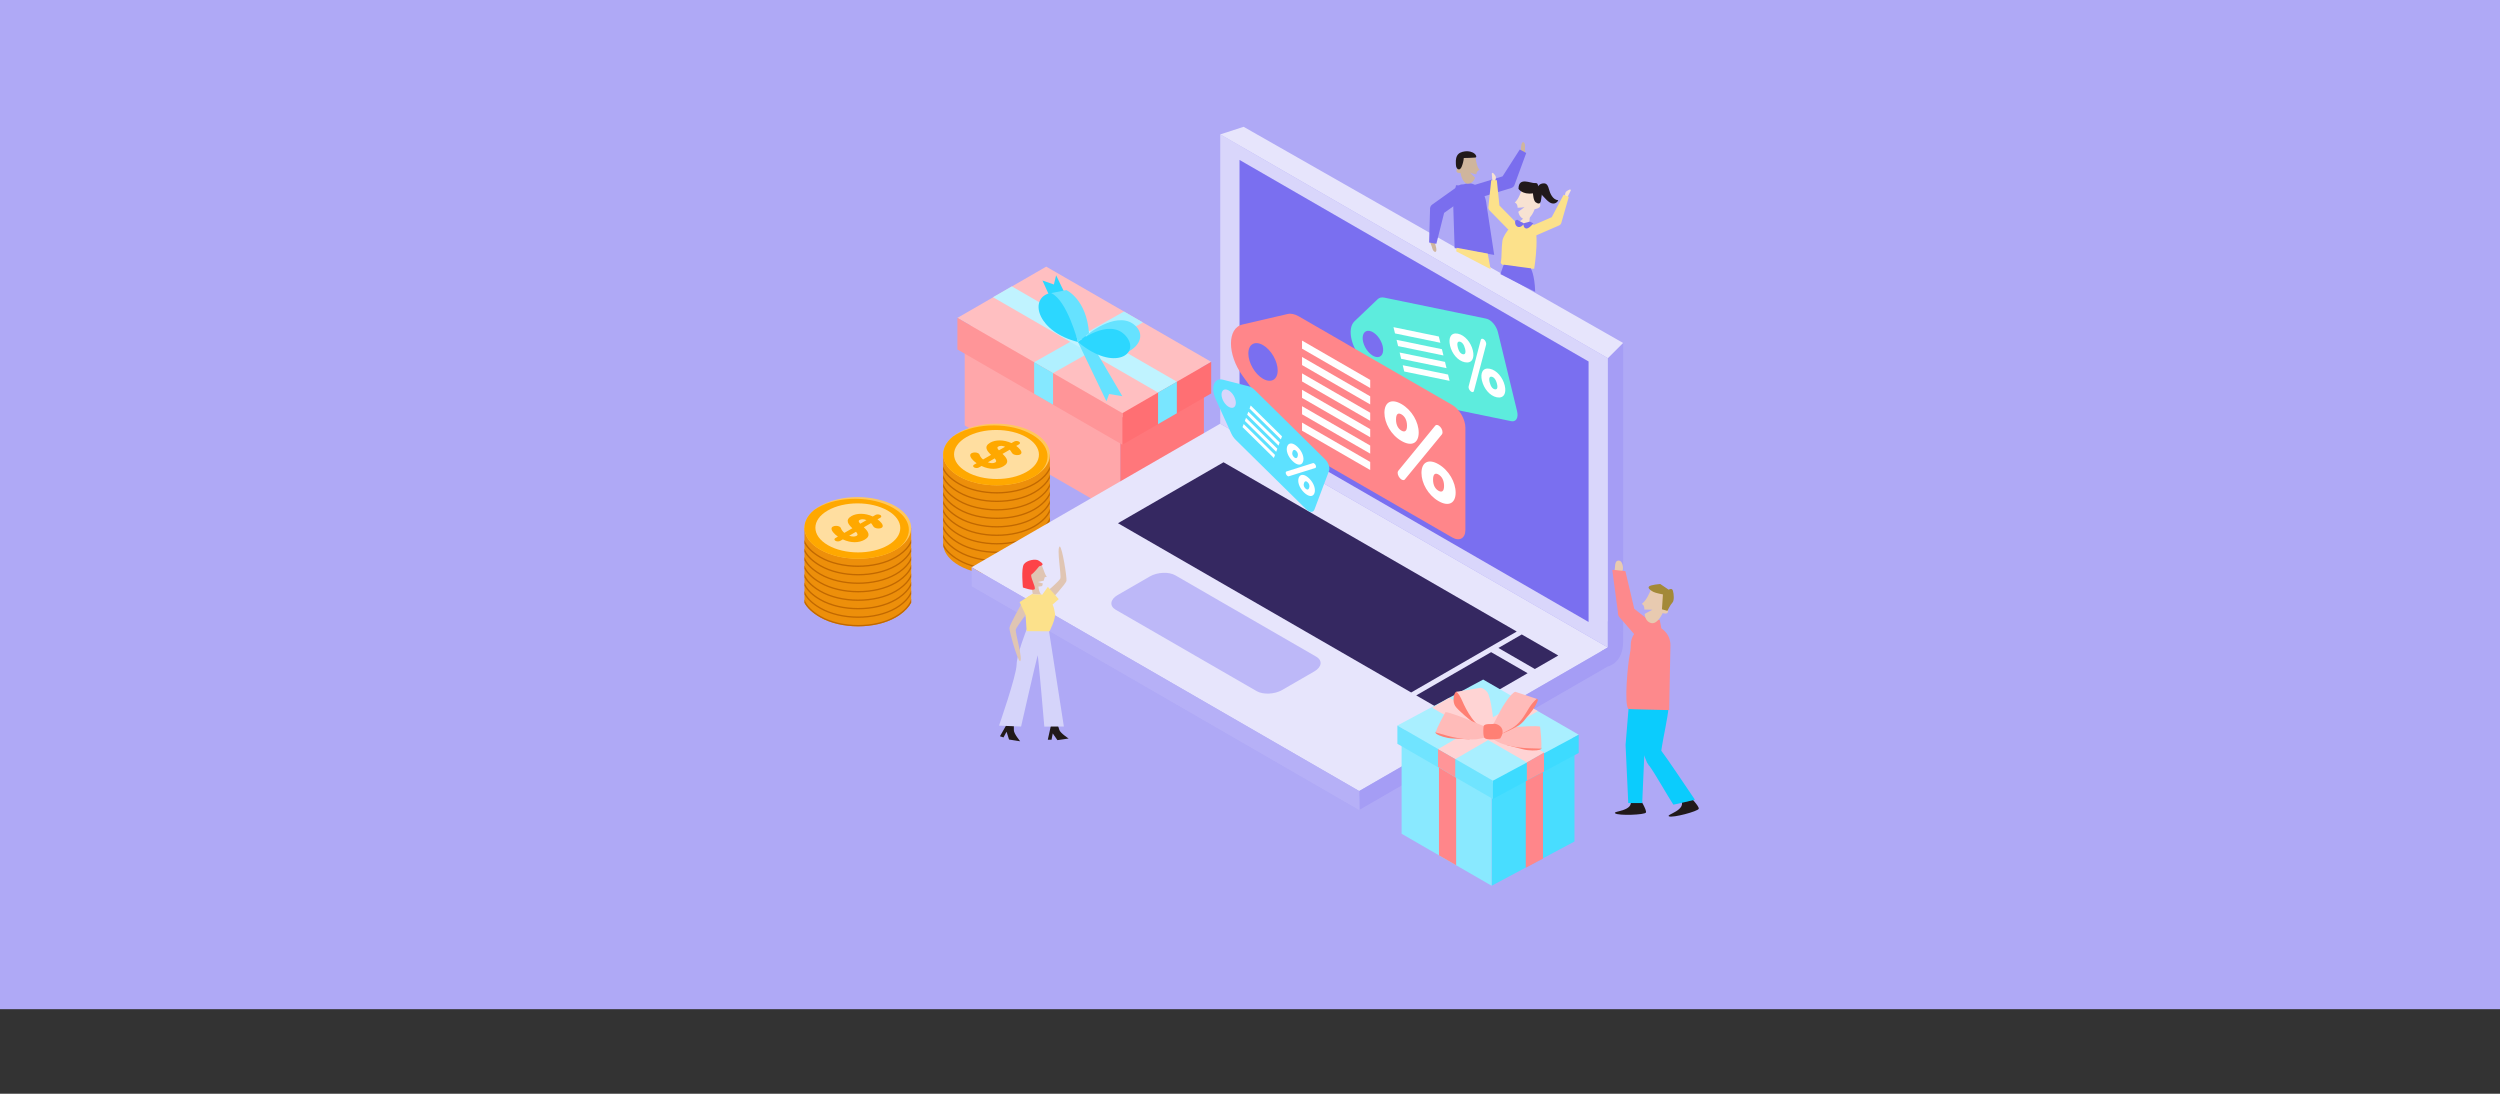<?xml version="1.0" encoding="UTF-8"?>
<svg xmlns="http://www.w3.org/2000/svg" id="Capa_1" viewBox="0 0 1090 476.88">
  <rect x="0" y="0" width="1090" height="476.88" fill="#333333" stroke="none"/>
  <defs>
    <style>      .cls-1 {        fill: #ffbbb9;      }      .cls-2 {        fill: #d9d6fb;      }      .cls-3 {        fill: #e7e5fc;      }      .cls-4 {        fill: #79e6ff;      }      .cls-5 {        fill: #352861;      }      .cls-6 {        fill: #5de1ff;      }      .cls-7 {        fill: #ffd3d4;      }      .cls-8 {        fill: #66e2ff;      }      .cls-9 {        fill: #fd898c;      }      .cls-10 {        fill: #48ddff;      }      .cls-11 {        fill: #e8cab0;      }      .cls-12 {        fill: #0bccfd;      }      .cls-13 {        fill: #ffc75c;      }      .cls-14 {        fill: #7a6ff0;      }      .cls-15 {        fill: #d5d4fa;      }      .cls-16 {        fill: #ff9598;      }      .cls-17 {        fill: #fd4348;      }      .cls-18 {        fill: #cfb59d;      }      .cls-19 {        fill: #b0f0ff;      }      .cls-20 {        fill: #7a6eee;      }      .cls-21 {        fill: #fff;      }      .cls-22 {        fill: #ff868a;      }      .cls-23 {        fill: #ffd4d4;      }      .cls-24 {        fill: #ff6f73;      }      .cls-25 {        fill: #2cd7ff;      }      .cls-26 {        fill: #fce18b;      }      .cls-27 {        fill: #21191a;      }      .cls-28 {        fill: #b6b0f7;      }      .cls-29 {        fill: #85e8ff;      }      .cls-30 {        fill: #ffa800;      }      .cls-31 {        fill: #e0c5b3;      }      .cls-32 {        fill: #afa9f6;      }      .cls-33 {        fill: #ff8074;      }      .cls-34 {        fill: #3ddbff;      }      .cls-35 {        fill: #f7e2d2;      }      .cls-36 {        fill: #c0f3ff;      }      .cls-37 {        fill: #a59df5;      }      .cls-38 {        fill: #89e9ff;      }      .cls-39 {        fill: #a38938;      }      .cls-40 {        fill: #c16800;      }      .cls-41 {        fill: #a9efff;      }      .cls-42 {        fill: #70e4ff;      }      .cls-43 {        fill: #bdb8f8;      }      .cls-44 {        fill: #ffdea0;      }      .cls-45 {        fill: #ed8f0a;      }      .cls-46 {        fill: #5decdd;      }      .cls-47 {        fill: #ffa7aa;      }      .cls-48 {        fill: #ff777b;      }      .cls-49 {        fill: #ffbfc1;      }    </style>
  </defs>
  <rect class="cls-32" width="1090" height="440"></rect>
  <g>
    <g>
      <g>
        <polygon class="cls-49" points="488.41 182.51 420.61 143.37 457.11 122.3 524.9 161.44 488.41 182.51"></polygon>
        <polygon class="cls-48" points="524.9 203.59 488.41 224.66 488.41 182.51 524.9 161.44 524.9 203.59"></polygon>
        <polygon class="cls-47" points="420.61 185.51 488.41 224.66 488.41 182.51 420.61 143.37 420.61 185.51"></polygon>
      </g>
      <g>
        <polygon class="cls-49" points="489.36 180.13 417.43 138.6 456.15 116.25 528.08 157.77 489.36 180.13"></polygon>
        <polygon class="cls-24" points="528.08 171.54 489.36 193.89 489.36 180.13 528.08 157.77 528.08 171.54"></polygon>
        <polygon class="cls-16" points="417.43 152.36 489.34 193.89 489.34 180.13 417.43 138.6 417.43 152.36"></polygon>
      </g>
      <polygon class="cls-19" points="459.13 162.67 450.89 157.91 490.05 135.82 498.29 140.58 459.13 162.67"></polygon>
      <polygon class="cls-36" points="432.96 129.59 441.16 124.86 513.1 166.42 504.91 171.15 432.96 129.59"></polygon>
      <polygon class="cls-29" points="459.13 162.67 459.13 176.45 450.89 171.69 450.89 157.91 459.13 162.67"></polygon>
      <polygon class="cls-4" points="513.1 166.42 504.91 171.15 504.91 184.92 513.1 180.19 513.1 166.42"></polygon>
      <polygon class="cls-8" points="469.99 149.11 482.4 174.95 483.57 171.78 489.34 172.74 476.33 150.53 469.99 149.11"></polygon>
      <path class="cls-8" d="M474.82,145.36s13.34-10.67,20.6-2.94c7.21,7.67-9.44,19.77-25.43,6.7-.13-.1,4.96-3.65,4.83-3.76Z"></path>
      <path class="cls-25" d="M469.99,149.12s13.34-10.67,20.6-2.94-4.41,16.46-20.6,2.94Z"></path>
      <polygon class="cls-25" points="474.59 149.24 460.47 120.04 459.5 124.04 454.51 122.3 464.55 144.46 474.59 149.24"></polygon>
      <path class="cls-25" d="M469.99,149.11s-4.87-24.01-13.06-21.07c-8.19,2.94-4.32,16.66,13.06,21.07Z"></path>
      <path class="cls-8" d="M458.31,127.79l6.62-1.31s8.83,3.95,9.89,18.85l-4.83,3.78s-4.69-18.17-11.68-21.32Z"></path>
    </g>
    <g>
      <path class="cls-45" d="M457.74,198.16v38.89c0,.43-.02.86-.09,1.29h0c-.46,3.02-2.69,5.94-6.67,8.23-9.05,5.23-23.79,5.2-32.9-.06-3.89-2.24-6.12-5.07-6.71-8h0c-.1-.47-.15-.95-.15-1.42v-38.94h46.53Z"></path>
      <g>
        <path class="cls-13" d="M452.48,206.73c-.47.33-.97.65-1.5.96-9.05,5.23-23.79,5.21-32.9-.06-8.17-4.72-9.05-12.05-2.61-17.29.74-.6,1.57-1.17,2.51-1.71,9.05-5.22,23.79-5.2,32.9.06,8.58,4.96,9.12,12.78,1.6,18.04Z"></path>
        <path class="cls-30" d="M452.48,206.73c-.47.33-.97.65-1.5.96-9.05,5.23-23.79,5.21-32.9-.06-8.17-4.72-9.05-12.05-2.61-17.29.47-.33.97-.65,1.5-.96,9.05-5.23,23.79-5.2,32.9.06,8.17,4.72,9.05,12.05,2.61,17.29Z"></path>
        <path class="cls-44" d="M447.6,205.74c-7.2,4.16-18.92,4.14-26.17-.05-7.25-4.18-7.29-10.95-.08-15.11s18.92-4.14,26.17.05,7.29,10.95.08,15.11Z"></path>
        <path class="cls-30" d="M427.94,203.17l-1.13.65c-.55.32-1.49.32-2.05,0-.62-.36-.63-.9-.07-1.22l1.11-.64c-1.63-1.12-3.13-2.78-2.73-3.81.09-.21.22-.38.49-.54.82-.47,2.16-.45,2.94,0,.31.18.51.4.6.66.23.69.7,1.4,1.5,2.07l3.5-2.02c-1.72-1.66-3.38-3.59-.36-5.33,2.24-1.29,5.93-1.36,9.26.2l1.18-.68c.55-.32,1.49-.32,2.11.04.56.32.56.86,0,1.18l-1.22.7c1.16.85,2.55,2.24,2.24,3.16-.07.19-.22.38-.46.53-.84.49-2.25.37-3.03-.08-.13-.08-.25-.17-.36-.28-.47-.48-.7-1.2-1.23-1.68l-3.13,1.81c1.72,1.66,3.4,3.65.39,5.4-2.46,1.42-5.95,1.58-9.54-.11ZM438.24,194.78c-1.14-.5-2.25-.51-3-.07-.64.37-.37.94.3,1.63l2.71-1.56ZM433.68,199.85l-2.97,1.72c1.32.5,2.52.45,3.2.06.73-.42.42-1.04-.23-1.77Z"></path>
      </g>
      <path class="cls-40" d="M457.74,203.25v1.61c-.96,1.88-2.68,3.72-5.09,5.41-.5.34-1.02.67-1.53.97-4.54,2.62-10.52,3.94-16.5,3.94s-12.09-1.34-16.69-4c-3.25-1.88-5.54-4.03-6.71-6.25v-1.54c.8,2.52,3.29,5.12,7.01,7.27,9.02,5.21,23.64,5.24,32.6.06.5-.28,1-.61,1.48-.94,2.87-2,4.75-4.29,5.43-6.54Z"></path>
      <path class="cls-40" d="M457.74,206.95v1.61c-.96,1.88-2.68,3.72-5.09,5.41-.5.34-1.02.67-1.53.97-4.54,2.62-10.52,3.94-16.5,3.94s-12.09-1.33-16.69-4c-3.25-1.88-5.54-4.03-6.71-6.25v-1.54c.8,2.52,3.29,5.12,7.01,7.27,9.02,5.21,23.64,5.24,32.6.06.5-.29,1-.61,1.48-.94,2.87-2.01,4.75-4.29,5.43-6.54Z"></path>
      <path class="cls-40" d="M457.74,210.65v1.61c-.96,1.88-2.68,3.72-5.09,5.41-.5.35-1.02.68-1.53.97-4.54,2.63-10.52,3.94-16.5,3.94s-12.09-1.33-16.69-4c-3.25-1.88-5.54-4.02-6.71-6.24v-1.54c.8,2.52,3.29,5.12,7.01,7.27,9.02,5.21,23.64,5.24,32.6.06.5-.29,1-.61,1.48-.94,2.87-2,4.75-4.29,5.43-6.54Z"></path>
      <path class="cls-40" d="M457.74,214.35v1.62c-.96,1.88-2.68,3.72-5.09,5.4-.5.35-1.02.68-1.53.97-4.54,2.62-10.52,3.94-16.5,3.94s-12.09-1.34-16.69-4c-3.25-1.88-5.54-4.03-6.71-6.25v-1.54c.8,2.52,3.29,5.12,7.01,7.27,9.02,5.21,23.64,5.24,32.6.06.5-.28.99-.61,1.48-.94,2.87-2,4.75-4.29,5.43-6.54Z"></path>
      <path class="cls-40" d="M457.74,218.05v1.62c-.96,1.88-2.68,3.72-5.09,5.41-.5.34-1.02.67-1.53.97-4.54,2.62-10.52,3.94-16.5,3.94s-12.09-1.34-16.69-4c-3.25-1.88-5.54-4.03-6.71-6.25v-1.54c.8,2.52,3.29,5.12,7.01,7.27,9.02,5.21,23.64,5.24,32.6.06.5-.28.99-.6,1.48-.94,2.87-2.01,4.75-4.3,5.43-6.54Z"></path>
      <path class="cls-40" d="M457.74,221.75v1.61c-.96,1.88-2.68,3.72-5.09,5.41-.5.34-1.02.67-1.53.97-4.54,2.62-10.52,3.94-16.5,3.94s-12.09-1.33-16.69-4c-3.25-1.88-5.54-4.03-6.71-6.25v-1.52c.8,2.53,3.24,5.08,7.01,7.25,9.02,5.21,23.64,5.24,32.6.05.5-.28.99-.6,1.48-.94,2.87-2,4.75-4.29,5.43-6.54Z"></path>
      <path class="cls-40" d="M457.74,225.45v1.61c-.96,1.88-2.68,3.72-5.09,5.41-.5.35-1.02.67-1.53.97-4.54,2.62-10.52,3.94-16.5,3.94s-12.09-1.33-16.69-4c-3.25-1.88-5.54-4.02-6.71-6.24v-1.52c.8,2.53,3.24,5.07,7.01,7.25,9.02,5.21,23.64,5.24,32.6.06.5-.29,1-.61,1.48-.94,2.87-2.01,4.75-4.29,5.43-6.54Z"></path>
      <path class="cls-40" d="M457.74,229.15v1.61c-.96,1.88-2.68,3.73-5.09,5.41-.5.35-1.02.68-1.53.97-4.54,2.63-10.52,3.94-16.5,3.94s-12.09-1.34-16.69-4c-3.25-1.88-5.54-4.03-6.71-6.25v-1.54c.8,2.52,3.29,5.12,7.01,7.27,9.02,5.21,23.64,5.24,32.6.06.5-.28,1-.61,1.48-.94,2.87-2,4.75-4.29,5.43-6.54Z"></path>
      <path class="cls-40" d="M457.74,232.85v1.62c-.96,1.88-2.68,3.72-5.09,5.4-.5.34-1.01.67-1.53.97-4.54,2.62-10.52,3.94-16.5,3.94s-12.09-1.34-16.69-4c-3.25-1.88-5.54-4.03-6.71-6.25v-1.54c.8,2.52,3.29,5.12,7.01,7.27,9.02,5.21,23.64,5.24,32.6.06.5-.29,1-.61,1.48-.94,2.87-2,4.75-4.29,5.43-6.54Z"></path>
      <path class="cls-40" d="M411.21,236.7c.8,2.52,3.29,5.12,7.01,7.27,9.02,5.21,23.64,5.24,32.6.06.5-.28,1-.61,1.48-.94,2.87-2.01,4.75-4.29,5.43-6.54v.5c0,.43-.02.86-.09,1.29h0c-.98,1.82-2.67,3.6-4.99,5.23-.5.34-1.02.67-1.53.97-4.54,2.62-10.52,3.94-16.5,3.94s-12.09-1.33-16.69-4c-3.1-1.79-5.35-3.85-6.56-5.96h0s-.15-1.82-.15-1.82Z"></path>
    </g>
    <g>
      <path class="cls-45" d="M397.27,230.16v32.6c-.96,1.88-2.69,3.72-5.09,5.41-.5.34-1.02.68-1.53.96-4.54,2.64-10.52,3.95-16.5,3.95s-12.08-1.34-16.69-4c-3.25-1.88-5.55-4.04-6.71-6.24v-32.68h46.52Z"></path>
      <g>
        <path class="cls-13" d="M392.01,238.73c-.47.33-.97.65-1.5.96-9.05,5.23-23.79,5.21-32.9-.06-8.17-4.72-9.05-12.05-2.61-17.29.74-.6,1.57-1.17,2.51-1.71,9.05-5.22,23.79-5.2,32.9.06,8.58,4.96,9.12,12.78,1.6,18.04Z"></path>
        <path class="cls-30" d="M392.01,238.73c-.47.33-.97.65-1.5.96-9.05,5.23-23.79,5.21-32.9-.06-8.17-4.72-9.05-12.05-2.61-17.29.47-.33.97-.65,1.5-.96,9.05-5.23,23.79-5.2,32.9.06,8.17,4.72,9.05,12.05,2.61,17.29Z"></path>
        <path class="cls-44" d="M387.14,237.74c-7.2,4.16-18.92,4.14-26.17-.05s-7.29-10.95-.08-15.11,18.92-4.14,26.17.05c7.25,4.18,7.29,10.95.08,15.11Z"></path>
        <path class="cls-30" d="M367.47,235.17l-1.13.65c-.55.32-1.49.32-2.05,0-.62-.36-.63-.9-.07-1.22l1.11-.64c-1.63-1.12-3.13-2.78-2.73-3.81.09-.21.22-.38.49-.54.82-.47,2.16-.45,2.94,0,.31.18.51.4.6.66.23.69.7,1.4,1.5,2.07l3.5-2.02c-1.72-1.66-3.38-3.59-.36-5.33,2.24-1.29,5.93-1.36,9.26.2l1.18-.68c.55-.32,1.49-.32,2.11.04.56.32.56.86,0,1.18l-1.22.7c1.16.85,2.55,2.24,2.24,3.16-.07.19-.22.38-.46.53-.84.49-2.25.37-3.03-.08-.13-.08-.25-.17-.36-.28-.47-.48-.7-1.2-1.23-1.68l-3.13,1.81c1.72,1.66,3.4,3.65.39,5.4-2.46,1.42-5.95,1.58-9.54-.11ZM377.77,226.78c-1.14-.5-2.25-.51-3-.07-.64.37-.37.94.3,1.63l2.71-1.56ZM373.22,231.85l-2.97,1.72c1.32.5,2.52.45,3.2.06.73-.42.42-1.04-.23-1.77Z"></path>
      </g>
      <path class="cls-40" d="M397.27,235.25v1.61c-.96,1.88-2.68,3.72-5.09,5.41-.5.34-1.02.67-1.53.97-4.54,2.62-10.52,3.94-16.5,3.94s-12.09-1.34-16.69-4c-3.25-1.88-5.54-4.03-6.71-6.25v-1.54c.8,2.52,3.29,5.12,7.01,7.27,9.02,5.21,23.64,5.24,32.6.06.5-.28,1-.61,1.48-.94,2.87-2,4.75-4.29,5.43-6.54Z"></path>
      <path class="cls-40" d="M397.27,238.95v1.61c-.96,1.88-2.68,3.72-5.09,5.41-.5.34-1.02.67-1.53.97-4.54,2.62-10.52,3.94-16.5,3.94s-12.09-1.33-16.69-4c-3.25-1.88-5.54-4.03-6.71-6.25v-1.54c.8,2.52,3.29,5.12,7.01,7.27,9.02,5.21,23.64,5.24,32.6.06.5-.29,1-.61,1.48-.94,2.87-2.01,4.75-4.29,5.43-6.54Z"></path>
      <path class="cls-40" d="M397.27,242.65v1.61c-.96,1.88-2.68,3.72-5.09,5.41-.5.35-1.02.68-1.53.97-4.54,2.63-10.52,3.94-16.5,3.94s-12.09-1.33-16.69-4c-3.25-1.88-5.54-4.02-6.71-6.24v-1.54c.8,2.52,3.29,5.12,7.01,7.27,9.02,5.21,23.64,5.24,32.6.06.5-.29,1-.61,1.48-.94,2.87-2,4.75-4.29,5.43-6.54Z"></path>
      <path class="cls-40" d="M397.27,246.35v1.62c-.96,1.88-2.68,3.72-5.09,5.4-.5.35-1.02.68-1.53.97-4.54,2.62-10.52,3.94-16.5,3.94s-12.09-1.34-16.69-4c-3.25-1.88-5.54-4.03-6.71-6.25v-1.54c.8,2.52,3.29,5.12,7.01,7.27,9.02,5.21,23.64,5.24,32.6.06.5-.28.99-.61,1.48-.94,2.87-2,4.75-4.29,5.43-6.54Z"></path>
      <path class="cls-40" d="M397.27,250.05v1.62c-.96,1.88-2.68,3.72-5.09,5.41-.5.34-1.02.67-1.53.97-4.54,2.62-10.52,3.94-16.5,3.94s-12.09-1.34-16.69-4c-3.25-1.88-5.54-4.03-6.71-6.25v-1.54c.8,2.52,3.29,5.12,7.01,7.27,9.02,5.21,23.64,5.24,32.6.06.5-.28.99-.6,1.48-.94,2.87-2.01,4.75-4.3,5.43-6.54Z"></path>
      <path class="cls-40" d="M397.27,253.75v1.61c-.96,1.88-2.68,3.72-5.09,5.41-.5.34-1.02.67-1.53.97-4.54,2.62-10.52,3.94-16.5,3.94s-12.09-1.33-16.69-4c-3.25-1.88-5.54-4.03-6.71-6.25v-1.52c.8,2.53,3.24,5.08,7.01,7.25,9.02,5.21,23.64,5.24,32.6.05.5-.28.99-.6,1.48-.94,2.87-2,4.75-4.29,5.43-6.54Z"></path>
      <path class="cls-40" d="M397.27,257.45v1.61c-.96,1.88-2.68,3.72-5.09,5.41-.5.35-1.02.67-1.53.97-4.54,2.62-10.52,3.94-16.5,3.94s-12.09-1.33-16.69-4c-3.25-1.88-5.54-4.02-6.71-6.24v-1.52c.8,2.53,3.24,5.07,7.01,7.25,9.02,5.21,23.64,5.24,32.6.06.5-.29,1-.61,1.48-.94,2.87-2.01,4.75-4.29,5.43-6.54Z"></path>
      <path class="cls-40" d="M397.27,261.15v1.62c-.96,1.88-2.69,3.72-5.09,5.41-.5.34-1.02.68-1.53.96-4.54,2.64-10.52,3.95-16.5,3.95s-12.08-1.34-16.69-4c-3.25-1.88-5.55-4.04-6.71-6.24v-1.54c.79,2.51,3.29,5.12,7.01,7.26,9.02,5.21,23.64,5.23,32.6.06.5-.28,1-.61,1.48-.94,2.87-2,4.75-4.29,5.43-6.54Z"></path>
    </g>
    <g>
      <polygon class="cls-28" points="592.71 353.15 423.7 255.57 532.11 192.98 701.11 290.56 592.71 353.15"></polygon>
      <polygon class="cls-3" points="592.61 344.89 423.6 247.32 532.01 184.73 701.02 282.3 592.61 344.89"></polygon>
      <polygon class="cls-37" points="707.69 275.65 538.68 178.07 542.24 55.28 707.69 149.52 707.69 275.65"></polygon>
      <polygon class="cls-2" points="701.03 282.3 532.02 184.73 532.02 58.6 701.03 156.18 701.03 282.3"></polygon>
      <polygon class="cls-14" points="692.62 271.18 540.43 183.31 540.43 69.73 692.62 157.6 692.62 271.18"></polygon>
      <polygon class="cls-37" points="592.61 344.89 592.71 353.15 701.11 290.56 701.02 282.3 592.61 344.89"></polygon>
      <polygon class="cls-28" points="423.6 247.32 423.7 255.57 592.71 353.15 592.61 344.89 423.6 247.32"></polygon>
      <path class="cls-37" d="M701.11,290.56s6.57-1.42,6.57-10.72v-4.19l-6.67-4.75v11.4l-2.81,1.62,2.91,6.64Z"></path>
      <polygon class="cls-3" points="701.03 156.18 707.69 149.52 542.24 55.28 532.02 58.6 701.03 156.18"></polygon>
      <g>
        <polygon class="cls-5" points="615.27 301.92 487.43 228.12 533.46 201.55 661.3 275.35 615.27 301.92"></polygon>
        <polygon class="cls-5" points="633.38 312.38 617.47 303.19 650.13 284.34 666.04 293.52 633.38 312.38"></polygon>
        <polygon class="cls-5" points="669.2 291.69 653.3 282.51 663.49 276.62 679.4 285.8 669.2 291.69"></polygon>
        <path class="cls-43" d="M547.86,301.31l-61.38-35.44c-2.85-1.65-2.49-4.52.8-6.43l14.07-8.12c3.29-1.9,8.28-2.11,11.13-.46l61.38,35.44c2.85,1.65,2.49,4.52-.8,6.43l-14.07,8.12c-3.29,1.9-8.28,2.11-11.13.46Z"></path>
      </g>
    </g>
    <g>
      <path class="cls-27" d="M439.15,315.44l-3.17,5.57,1.54.51,1.34-2.49,1.08,3.41,4.87.77s-2.72-3.26-2.76-4.75-.03-3.24-.03-3.24l-2.87.22Z"></path>
      <path class="cls-27" d="M458.22,316.25l-1.38,6.26,1.62.03.54-2.77,2.04,2.93,4.88-.71s-3.56-2.31-4.04-3.72-.99-3.09-.99-3.09l-2.67,1.06Z"></path>
      <path class="cls-15" d="M447.61,274.49s-4.27,10.62-4.38,15.43c-.11,4.8-7.65,26.46-7.65,26.46l9.61.39s6.28-27.57,7.23-31.07c.28.26,2.9,31.09,2.9,31.09l8.53-.02-6.77-43.49-9.47,1.2Z"></path>
      <path class="cls-31" d="M458.27,261.49s6.48-6.9,6.71-8.29-1.81-14.52-2.92-14.95c-1.49.61.82,12.9.21,14.04s-5.81,5.81-6.58,6.08,2.57,3.12,2.57,3.12Z"></path>
      <path class="cls-31" d="M452.65,254.72s.15,4.01,1.57,4.54l-3.92-.15-.84-4.99,3.19.6Z"></path>
      <path class="cls-31" d="M448.36,247.01c1.43-.39,4.84-1.72,5.96-.32,0,0,.73,1.88,1.12,2.97.39,1.1.97,1.84.97,1.84l-.89.15-.46,1.53-2.54.58,2.18.65-.33,1.11s-2.51.69-4.63-.27c-2.12-.96-2.82-7.86-1.38-8.24Z"></path>
      <path class="cls-26" d="M450.3,259.11s-2.95,1.06-3.26,2.63.58,13.46.58,13.46l9.97.03s2.88-5.54,2.36-7.86c-.52-2.32-.14-4.56-5.73-8.11l-3.92-.15Z"></path>
      <path class="cls-31" d="M445.5,262.97s-5.31,9.41-5.39,10.82,3.49,14.21,4.64,14.51c1.41-.78-2.31-12.71-1.84-13.92s4.91-7.42,5.64-7.78-3.05-3.63-3.05-3.63Z"></path>
      <polygon class="cls-26" points="444.54 262.51 447.43 268.66 452.8 264.71 450.26 258.84 444.54 262.51"></polygon>
      <polygon class="cls-26" points="453.61 260.44 456.86 255.88 461.61 261.23 457.07 265.21 453.61 260.44"></polygon>
      <path class="cls-17" d="M453.08,246.9s-2.24,2.87-3.28,3.51,2.05,5.66,1.28,6.49-5.09-.76-5.09-.76c0,0-.85-8.28.42-10.12s5.16-2.46,6.39-1.63,3.13,1.9.28,2.52Z"></path>
    </g>
    <g>
      <path class="cls-18" d="M663.08,66.13c.08-1,.05-2.08.24-3.06.18-.91.81-1.72,1.43-.46.31.62.09,1.59.14,2.28.05.76.17,1.46-.2,2.17"></path>
      <path class="cls-20" d="M651.47,111.15l-3.35-21.9c-.46-5.42-4.08-9.59-8.08-9.3h0c-4,.29-6.87,4.91-6.41,10.33l.59,17.89,17.26,2.98Z"></path>
      <path class="cls-18" d="M644.03,72.04c-.55-1.63-1-5.31-.75-3.59l-5.47.37s-.9,4.51-1.33,4.6-1.34-.51-1.48,1.06c-.09,1.09,1.8.96,1.8.96,0,0,.76,4.78,3.31,4.64,1.62-.09,2.5-1.3,3.02-2.54-.89-.81-2.24-2.35-2.2-2.36.45.37,1.86.66,2.71.81.03-.13.07-.25.1-.37.36-1.41,1.38-1.5,1.38-1.5,0,0-.64-.72-1.1-2.09Z"></path>
      <path class="cls-20" d="M665.43,66.71l-2.81-1.53-7.5,11.71-12.04,3.68c-1.35.41-2,2.01-1.44,3.56.56,1.55,2.1,2.48,3.45,2.07l13.83-4.22c.81-.25,1.36-.92,1.56-1.75l4.95-13.51Z"></path>
      <path class="cls-20" d="M634.83,80.76l-.55,2.51,5.72-.22s.87-2.14-5.17-2.3Z"></path>
      <path class="cls-27" d="M636.14,73.88c.62-.13.98-.77,1.21-1.36.46-1.16.76-2.39.87-3.63,1.65,0,3.29-.08,4.94-.2.12,0,.25-.02.35-.09.2-.14.17-.45.08-.67-.26-.67-.87-1.15-1.52-1.46-1.35-.64-2.93-.67-4.37-.28-.63.17-1.26.43-1.75.87-1.09.97-1.28,2.59-1.2,4.05.06,1.08,0,2.01.9,2.62"></path>
      <polygon class="cls-26" points="648.64 110.57 649.92 117.39 634.91 109.58 635.09 108.03 648.64 110.57"></polygon>
      <path class="cls-18" d="M625.51,105.54c.24.98.61,1.99.74,2.98.12.92-.22,1.89-1.21.89-.49-.49-.6-1.48-.86-2.11-.29-.71-.63-1.33-.5-2.12"></path>
      <path class="cls-20" d="M623.1,105.74l3.15.56,3.39-13.48,10.25-7.31c1.15-.82,1.25-2.54.23-3.83-1.02-1.3-2.78-1.68-3.93-.86l-11.77,8.39c-.69.49-1,1.3-.92,2.15l-.41,14.39Z"></path>
    </g>
    <g>
      <path class="cls-26" d="M661.11,96.15s-5.59,5.44-6.07,8.91c-.48,3.47-.21,7.01-.64,8.9-1.32,3.39,14.51,3.2,14.51,3.2,0,0,3.11-19.23-1.46-19.85,0,0-3.72,1.55-6.35-1.16Z"></path>
      <g>
        <path class="cls-35" d="M667.29,93.48s-1.06,3.51.18,4.29c0,0-4.55.67-5.79-.5.06-.57,2.92-1.38,2.66-3.09-.03.07,2.96-.69,2.96-.69Z"></path>
        <path class="cls-35" d="M661.99,86.28c.79-1.36,1.3-3.17,1.3-3.17l5.91.84s.5,3.72.95,3.9,1.53.14,1.4,1.85c-.09,1.19-2.45,1.51-2.45,1.51,0,0-1.66,4.97-4.36,4.37-1.72-.38-2.44-1.84-2.78-3.25,1.09-.7,2.82-2.12,2.77-2.14-.54.31-2.11.38-3.04.39-.01-.14-.03-.28-.04-.41-.14-1.57-1.21-1.85-1.21-1.85,0,0,.76-.68,1.55-2.04Z"></path>
        <path class="cls-35" d="M651.68,79.05s.08-.07.1-.11c.16-.28.7-1.36.28-2.18-.25-.48-.68-.96-1.05-1.31-.23-.22-.61-.04-.59.28l.25,3.38c.02.27.32.41.55.26l.45-.31Z"></path>
        <path class="cls-26" d="M650.19,78.6l2.43-.03,1.13,11.03,6.93,7.08c.78.79.68,2.16-.23,3.04-.9.89-2.27.96-3.05.16l-7.96-8.13c-.46-.47-.61-1.15-.47-1.81l1.21-11.35Z"></path>
        <path class="cls-35" d="M682.44,85.7s-.05-.09-.05-.14c-.04-.32-.14-1.52.56-2.12.41-.36.99-.63,1.46-.82.3-.12.58.19.44.48l-1.5,3.04c-.12.24-.46.26-.6.04l-.3-.46Z"></path>
        <path class="cls-26" d="M683.99,85.85l-2.24-.94-5.2,9.79-9.09,3.95c-1.02.44-1.44,1.74-.93,2.9.5,1.16,1.74,1.74,2.76,1.3l10.44-4.54c.61-.26,1-.84,1.11-1.5l3.15-10.97Z"></path>
        <path class="cls-20" d="M667.42,116.99s1.69,2.67,1.92,10.24c-.06.09-15.17-7.72-15.17-7.72l1.45-4.11,11.8,1.59Z"></path>
        <path class="cls-20" d="M660.64,96.2s-.42,1.84.92,2.61,2.66-.96,2.66-.96c0,0,.01,1.63,1.22,1.78s3.12-2.23,3.12-2.23l-1.54-.79-2.69.75-2.88-1.56-.81.41Z"></path>
        <path class="cls-27" d="M662.07,82.34s1.63,2.64,6.3,1.96c0,0,.14,3.18,1.22,3.92s2.09.91,2.32-1.1c.24-2.01,1.25-6.28-.37-5.55s-.18-1.91-2.19-1.74-7.26-2.89-7.28,2.51Z"></path>
        <path class="cls-27" d="M670.09,82.22s.64-2.37,3.12-2.28c1.34.05,1.8,1.31,2.09,2.42.5,1.95,1.7,4.79,4.08,4.93.08,0-.36.63-.39.66-.95,1.05-2.3.97-3.42.24-.97-.63-1.72-1.54-2.52-2.36-1.08-1.1-2.1-2.25-3.09-3.43"></path>
      </g>
    </g>
    <g>
      <path class="cls-9" d="M723.63,270.25l.76,3.88-8.78-.51s-1.27-3.31,8.02-3.37Z"></path>
      <g>
        <path class="cls-11" d="M707.09,249.26c.95-.33.7-4.69-1.21-4.83-2.13-.17-1.57,2.78-1.99,4.94"></path>
        <path class="cls-9" d="M702.95,248.42l5.72.6,3.87,16.42,11.85,9.32c1.33,1.05,1.44,3.12.25,4.63-1.19,1.51-4.78,5.04-6.11,4l-12.06-13.85c-.79-.62-1.15-1.62-1.06-2.64l-2.47-18.47Z"></path>
        <path class="cls-11" d="M720.46,265.84l-3.52-.08c0-.11,0-.22,0-.32,0-1.71-1.13-2.12-1.13-2.12,0,0,.89-.66,1.88-2.06s2.09-4.16,2.09-4.16l6.4,1.14s-.76,6.62-.29,6.86c.47.24,1.68-.18,1.37,1.65-.22,1.28-2.34.56-2.34.56,0,0-2.3,5.22-5.17,4.31-1.89-.6-2.51-2.34-2.71-3.95l3.42-1.82Z"></path>
        <path class="cls-27" d="M714.79,347.9s3.36,5.37,2.82,6.38-11.94,1.44-13.38.34c-1.44-1.1,8.58-.79,6.57-6"></path>
        <path class="cls-27" d="M736.48,347.02s4.47,4.49,4.17,5.6-11.32,4.06-12.97,3.31c-1.64-.75,8.19-2.68,5.08-7.31"></path>
        <polygon class="cls-12" points="710.88 298.79 708.75 324.76 709.92 350.13 716 350.13 717.41 317.9 720.68 298.59 710.88 298.79"></polygon>
        <path class="cls-12" d="M727.5,308.59c.37-3.77-.01-6.36-2.73-9.45-2.41-2.75-7.38-1.38-8.14,2.18-.58,2.71-2.66,20.7-.13,27.27l1.64,3.98s.13.18.37.5c.23.47.48.82.75,1.03,2.36,3.22,8.11,13.41,10.32,16.72.16.09,9.41-2.14,9.41-2.14-3.73-5.45-12.09-18.02-14.67-21.36.11-.7.2-1.35.29-1.91.79-4.95,2.4-11.84,2.89-16.81Z"></path>
        <path class="cls-9" d="M710.47,285.95c.33-1.54.54-3.1.54-4.69,0-4.78,3.87-8.65,8.65-8.65,4.78,0,8.65,3.87,8.65,8.65l-.56,28.35s-17.54-.37-17.69-.48c-2.13-1.63-.23-20.18.41-23.18Z"></path>
        <path class="cls-39" d="M725.05,259.17s-3.04-.54-4.12-1.08-2.71-1.63-1.95-2.39,4.88-1.08,4.88-1.08l3.69,2.49s1.41-.98,1.84.43.65,4.34-.22,5.2-2.17,3.58-2.17,3.58l-2.39-.65.43-6.51Z"></path>
      </g>
    </g>
    <g>
      <g>
        <polygon class="cls-41" points="650.36 341.76 611.1 319.09 647.22 299.79 686.47 322.46 650.36 341.76"></polygon>
        <polygon class="cls-10" points="686.47 366.89 650.36 386.19 650.36 341.76 686.47 322.46 686.47 366.89"></polygon>
        <polygon class="cls-38" points="611.1 363.52 650.36 386.19 650.36 341.76 611.1 319.09 611.1 363.52"></polygon>
      </g>
      <g>
        <polygon class="cls-41" points="650.91 340.38 609.26 316.33 646.66 296.28 688.31 320.33 650.91 340.38"></polygon>
        <polygon class="cls-34" points="688.31 328.3 650.91 348.35 650.91 340.38 688.31 320.33 688.31 328.3"></polygon>
        <polygon class="cls-42" points="609.26 324.3 650.9 348.35 650.9 340.38 609.26 316.33 609.26 324.3"></polygon>
        <polygon class="cls-7" points="673.2 328.09 656.31 318.34 670.5 310.04 662.95 305.68 648.77 313.99 631.88 304.24 624.38 308.57 641.27 318.32 626.96 326.62 634.5 330.97 648.81 322.67 665.7 332.42 673.2 328.09"></polygon>
      </g>
      <g>
        <path class="cls-33" d="M635.8,301.83s-.73-.71-1.37.23-1.15,3.82,0,5.7,6.72,6.39,8.57,7.79,3.83,2.51,3.83,2.51l.4-.29-11.28-15.85"></path>
        <path class="cls-23" d="M651.35,316.23s-1.17-12.52-2.97-14.55-3.07-1.77-3.07-1.77l-10.29,1.72s1.07.81,2.05,2.93,4.43,10.77,10.02,13.27c.06.06,4.26-1.6,4.26-1.6Z"></path>
        <path class="cls-33" d="M626.14,318.94s-.71.47.29,1.14,4.11,1.8,7.06,1.91,7.44.37,7.44.37l-7.57-2.96-6.04-.77-1.18.32Z"></path>
        <path class="cls-1" d="M639.01,313.33s-7.04-2.84-8.77-2.85c-.03.03-4.18,7.39-4.22,8.88.03,0,3.12.86,5.13,1.45s7.53,1.89,12.5,1.54c3.5-.45,6.41-1.61,6.41-1.61l-.51-3.05-10.54-4.36Z"></path>
        <path class="cls-33" d="M671.95,325.96s.48.65-.73.98-4.58.47-7.39-.29-7.14-1.86-7.14-1.86l8.29-.55,5.98,1.06.98.65Z"></path>
        <path class="cls-1" d="M662.1,316.89s7.75-.59,9.37-.09c.02.04.98,8.18.42,9.59-.03,0-3.28-.11-5.4-.16s-7.82-.45-12.35-2.24c-3.11-1.45-5.38-3.41-5.38-3.41l1.7-2.71,11.64-.98Z"></path>
        <path class="cls-33" d="M670.07,304.71s.65.19.36.83-.88,2.85-4.73,7.15c-.43.44-1.61,2.52-4.1,3.97-2.49,1.45-7.15,3.42-7.15,3.42l6.05-5.78,7.4-9.1s1.13-.79,2.17-.49Z"></path>
        <path class="cls-1" d="M649.2,319.37s3.95-7.45,4.97-9.48,4.5-7.57,6.46-8.28c.07.05,9.43,3.11,9.43,3.11,0,0-1.44.88-3.38,3.92s-3.84,7.26-8.87,9.63l-3.37,1.82-5.24-.71Z"></path>
        <path class="cls-33" d="M646.85,316.72s-.39,2.86.18,4.67c.58,1.81,7.01.62,7.01.62,0,0,1.61-2.06.95-4-.66-1.95-3.06-2.65-3.83-2.4s-4.07-.35-4.32,1.12Z"></path>
      </g>
      <polygon class="cls-16" points="665.7 332.42 665.7 340.38 673.2 336.4 673.2 328.09 665.7 332.42"></polygon>
      <polygon class="cls-22" points="665.24 340.61 665.24 378.33 672.74 374.36 672.74 336.67 665.24 340.61"></polygon>
      <polygon class="cls-22" points="634.88 339.1 634.88 377.24 627.39 372.94 627.39 334.6 634.88 339.1"></polygon>
      <polygon class="cls-16" points="626.96 326.62 626.96 334.34 634.5 338.88 634.5 330.97 626.96 326.62"></polygon>
    </g>
    <g>
      <g>
        <path class="cls-46" d="M648.05,138.94l-44.5-9.18c-1.16-.24-2.17,0-2.9.7l-10.1,9.63c-3.45,3.3-1.3,12.16,4.19,17.3l16.08,15.03c1.16,1.09,2.4,1.8,3.56,2.03l44.5,9.18c2.11.44,3.27-1.49,2.58-4.31l-8.36-34.49c-.68-2.81-2.95-5.45-5.05-5.88ZM599.96,155.64c-2.35-.48-4.87-3.41-5.63-6.55-.76-3.13.53-5.28,2.88-4.8s4.87,3.42,5.63,6.55-.53,5.28-2.88,4.8Z"></path>
        <path class="cls-21" d="M632.23,150.73c-.84-3.48.4-5.86,3.42-5.24s5.67,3.81,6.51,7.29-.44,5.78-3.5,5.16-5.61-3.76-6.44-7.2ZM638.78,152.08c-.48-2-1.39-2.93-2.28-3.11s-1.39.45-.91,2.45,1.38,2.85,2.24,3.03,1.42-.44.95-2.37ZM640.34,169.19c-.07-.3-.05-.54,0-.78l5.28-20.2c.1-.37.39-.59.8-.5.64.13,1.3.9,1.5,1.75.07.3.08.55.03.78l-5.31,20.19c-.09.4-.39.59-.8.5-.61-.13-1.3-.9-1.51-1.75ZM646.14,166.02c-.84-3.48.4-5.86,3.43-5.24s5.64,3.8,6.49,7.28-.44,5.78-3.47,5.16-5.61-3.76-6.44-7.2ZM652.69,167.37c-.49-2-1.39-2.93-2.28-3.11s-1.4.45-.91,2.45,1.35,2.85,2.24,3.03,1.42-.45.95-2.37Z"></path>
        <g>
          <polygon class="cls-21" points="628 149.45 608.22 145.37 607.56 142.64 627.33 146.72 628 149.45"></polygon>
          <polygon class="cls-21" points="629.34 154.98 609.57 150.9 608.9 148.17 628.68 152.25 629.34 154.98"></polygon>
          <polygon class="cls-21" points="630.68 160.51 610.91 156.44 610.24 153.7 630.02 157.78 630.68 160.51"></polygon>
          <polygon class="cls-21" points="632.02 166.05 612.25 161.97 611.59 159.24 631.36 163.31 632.02 166.05"></polygon>
        </g>
      </g>
      <path class="cls-22" d="M633.16,176.55l-66.89-38.62c-1.74-1-3.43-1.36-4.85-1.03l-19.67,4.58c-6.73,1.57-6.73,13.03,0,22.36l19.67,27.3c1.42,1.97,3.12,3.57,4.86,4.57l66.89,38.62c3.17,1.83,5.74.37,5.74-3.27v-44.6c0-3.64-2.57-8.07-5.74-9.9ZM550.67,165.15c-3.53-2.04-6.39-6.97-6.39-11.03,0-4.05,2.86-5.68,6.39-3.65,3.54,2.04,6.4,6.98,6.4,11.03s-2.86,5.68-6.4,3.64Z"></path>
      <path class="cls-21" d="M603.61,179.97c0-4.5,2.88-6.43,7.43-3.8,4.59,2.65,7.51,7.93,7.51,12.43s-2.92,6.31-7.51,3.66-7.43-7.83-7.43-12.28ZM613.46,185.66c0-2.58-1.08-4.22-2.42-4.99s-2.38-.37-2.38,2.22,1.08,4.12,2.38,4.87,2.42.39,2.42-2.1ZM609.37,206.14c0-.38.13-.65.29-.89l16.11-19.67c.29-.36.84-.43,1.46-.07.96.55,1.71,1.85,1.71,2.95,0,.38-.08.67-.25.91l-16.15,19.64c-.29.41-.84.43-1.46.07-.92-.53-1.71-1.85-1.71-2.95ZM619.76,206.2c0-4.5,2.88-6.43,7.43-3.8s7.47,7.9,7.47,12.4-2.92,6.31-7.47,3.68-7.43-7.83-7.43-12.29ZM629.61,211.88c0-2.59-1.08-4.22-2.42-4.99s-2.38-.37-2.38,2.22,1.05,4.1,2.38,4.87,2.42.39,2.42-2.1Z"></path>
      <polygon class="cls-21" points="597.41 169.18 567.69 152.02 567.69 148.49 597.41 165.65 597.41 169.18"></polygon>
      <polygon class="cls-21" points="597.41 176.33 567.69 159.17 567.69 155.64 597.41 172.8 597.41 176.33"></polygon>
      <polygon class="cls-21" points="597.41 183.48 567.69 166.32 567.69 162.79 597.41 179.95 597.41 183.48"></polygon>
      <polygon class="cls-21" points="597.41 190.64 567.69 173.48 567.69 169.95 597.41 187.11 597.41 190.64"></polygon>
      <polygon class="cls-21" points="597.41 197.79 567.69 180.63 567.69 177.1 597.41 194.26 597.41 197.79"></polygon>
      <polygon class="cls-21" points="597.41 204.94 567.69 187.78 567.69 184.25 597.41 201.41 597.41 204.94"></polygon>
      <g>
        <path class="cls-6" d="M577.73,200.25l-30.74-30.28c-.8-.79-1.67-1.32-2.48-1.53l-11.31-2.89c-3.87-.99-5.5,3.34-3.18,8.44l6.77,14.92c.49,1.08,1.18,2.08,1.98,2.87l30.74,30.28c1.46,1.44,3.06,1.49,3.58.11l6.35-16.83c.52-1.37-.24-3.65-1.7-5.09ZM534.66,176.57c-1.62-1.6-2.47-4.13-1.89-5.66.58-1.53,2.36-1.47,3.98.13s2.47,4.14,1.9,5.67-2.36,1.47-3.99-.13Z"></path>
        <path class="cls-21" d="M561.23,194.6c.64-1.7,2.47-1.75,4.57.31,2.11,2.08,2.94,4.76,2.3,6.45s-2.48,1.7-4.59-.38-2.91-4.7-2.28-6.38ZM565.75,199.06c.37-.98.01-1.85-.6-2.45s-1.24-.7-1.6.28,0,1.81.6,2.4,1.25.72,1.61-.22ZM560.62,205.83c.05-.14.16-.21.28-.27l11.53-3.64c.21-.07.51.03.8.32.44.43.66,1.1.51,1.51-.05.14-.14.23-.26.29l-11.55,3.62c-.22.08-.51-.03-.8-.32-.42-.42-.66-1.1-.51-1.52ZM566.24,208.29c.64-1.7,2.48-1.75,4.57.31s2.92,4.74,2.28,6.44-2.48,1.69-4.57-.36-2.91-4.7-2.28-6.38ZM570.77,212.75c.37-.98.01-1.85-.6-2.45s-1.24-.7-1.61.28-.02,1.79.6,2.4,1.26.72,1.61-.22Z"></path>
        <g>
          <polygon class="cls-21" points="558.46 191.58 544.8 178.13 545.3 176.79 558.96 190.25 558.46 191.58"></polygon>
          <polygon class="cls-21" points="557.44 194.28 543.78 180.83 544.28 179.49 557.94 192.95 557.44 194.28"></polygon>
          <polygon class="cls-21" points="556.42 196.98 542.76 183.53 543.26 182.19 556.92 195.65 556.42 196.98"></polygon>
          <polygon class="cls-21" points="555.4 199.68 541.74 186.22 542.24 184.89 555.91 198.35 555.4 199.68"></polygon>
        </g>
      </g>
    </g>
  </g>
</svg>

